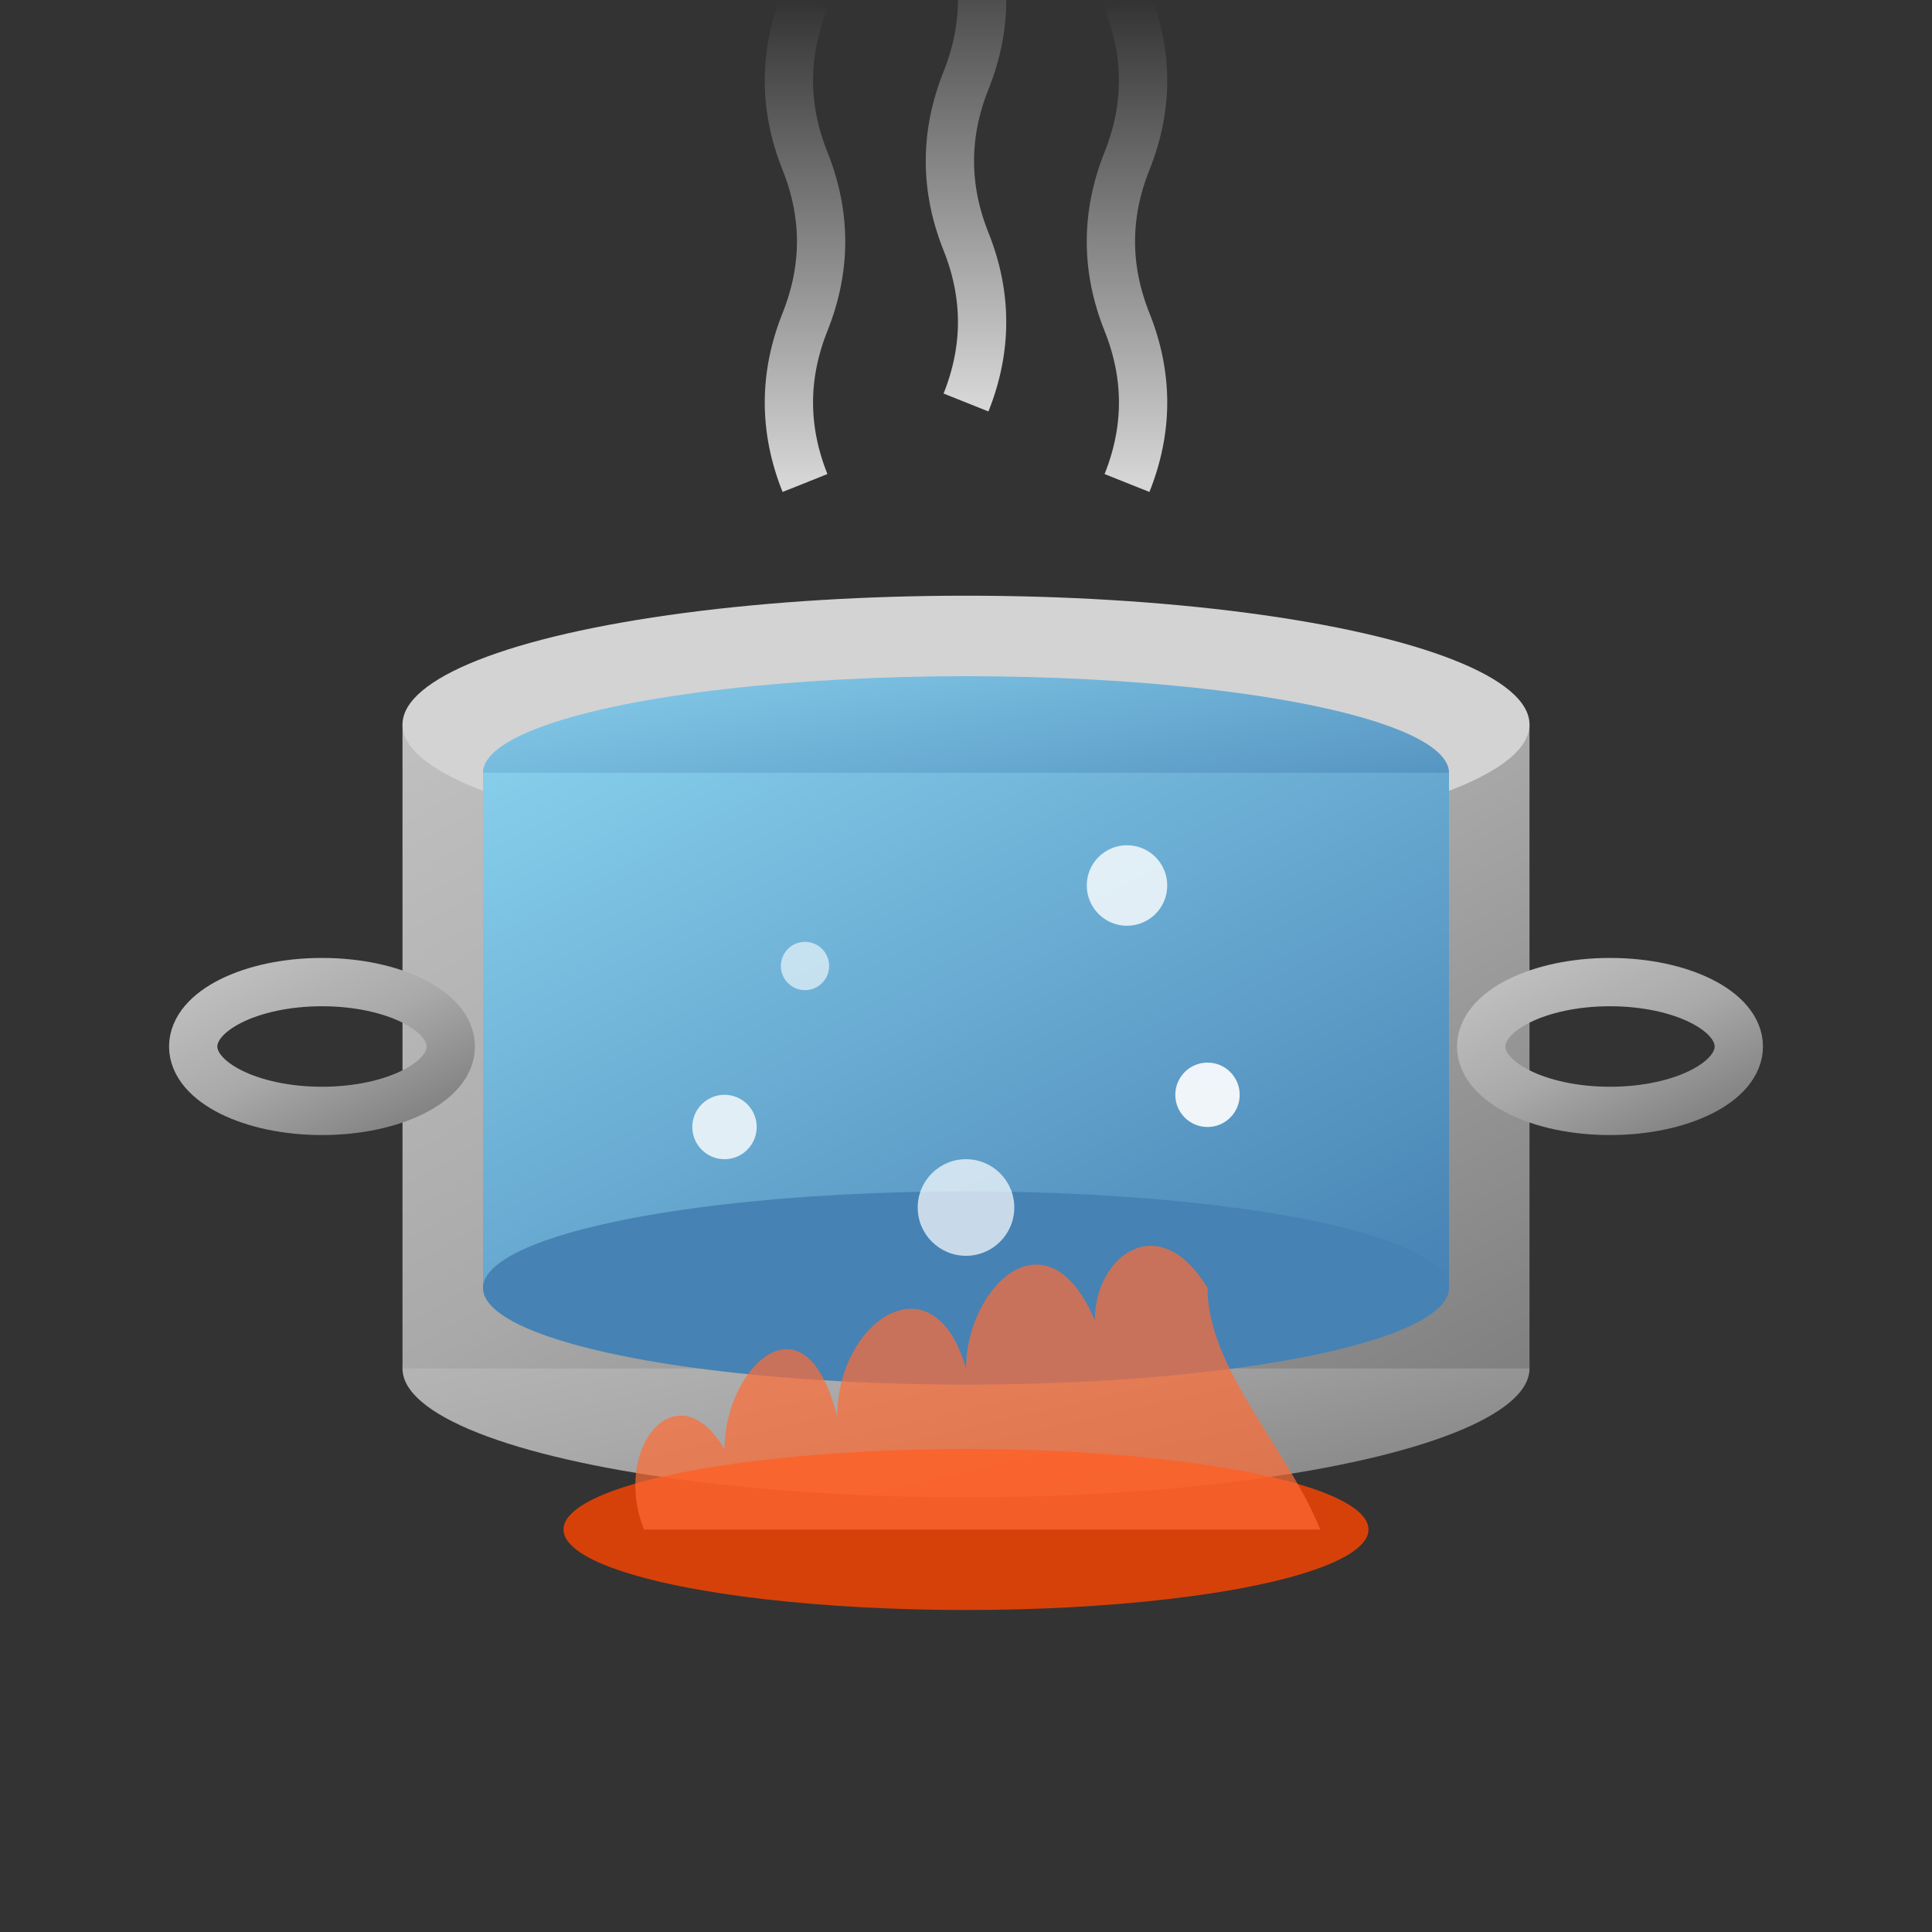 <svg width="120" height="120" viewBox="0 0 120 120" fill="none" xmlns="http://www.w3.org/2000/svg">
  <rect x="0" y="0" width="120" height="120" fill="#333333" stroke="none"/>
  <defs>
    <linearGradient id="potGradient" x1="0%" y1="0%" x2="100%" y2="100%">
      <stop offset="0%" style="stop-color:#C0C0C0;stop-opacity:1" />
      <stop offset="50%" style="stop-color:#A9A9A9;stop-opacity:1" />
      <stop offset="100%" style="stop-color:#808080;stop-opacity:1" />
    </linearGradient>
    <linearGradient id="waterGradient" x1="0%" y1="0%" x2="100%" y2="100%">
      <stop offset="0%" style="stop-color:#87CEEB;stop-opacity:1" />
      <stop offset="100%" style="stop-color:#4682B4;stop-opacity:1" />
    </linearGradient>
    <linearGradient id="steamGradient" x1="0%" y1="100%" x2="0%" y2="0%">
      <stop offset="0%" style="stop-color:#ffffff;stop-opacity:0.8" />
      <stop offset="100%" style="stop-color:#ffffff;stop-opacity:0" />
    </linearGradient>
  </defs>
  
  <!-- Кастрюля -->
  <ellipse cx="60" cy="85" rx="35" ry="8" fill="url(#potGradient)"/>
  <rect x="25" y="45" width="70" height="40" fill="url(#potGradient)"/>
  <ellipse cx="60" cy="45" rx="35" ry="8" fill="#D3D3D3"/>
  
  <!-- Ручки кастрюли -->
  <ellipse cx="20" cy="65" rx="8" ry="4" fill="none" stroke="url(#potGradient)" stroke-width="3"/>
  <ellipse cx="100" cy="65" rx="8" ry="4" fill="none" stroke="url(#potGradient)" stroke-width="3"/>
  
  <!-- Вода -->
  <ellipse cx="60" cy="48" rx="30" ry="6" fill="url(#waterGradient)"/>
  <rect x="30" y="48" width="60" height="32" fill="url(#waterGradient)"/>
  <ellipse cx="60" cy="80" rx="30" ry="6" fill="#4682B4"/>
  
  <!-- Пузырьки кипения -->
  <circle cx="45" cy="70" r="2" fill="white" opacity="0.8">
    <animate attributeName="cy" values="70;40;70" dur="2s" repeatCount="indefinite"/>
    <animate attributeName="opacity" values="0.8;0.2;0.8" dur="2s" repeatCount="indefinite"/>
  </circle>
  <circle cx="60" cy="75" r="3" fill="white" opacity="0.7">
    <animate attributeName="cy" values="75;35;75" dur="1.8s" repeatCount="indefinite"/>
    <animate attributeName="opacity" values="0.7;0.1;0.7" dur="1.8s" repeatCount="indefinite"/>
  </circle>
  <circle cx="75" cy="68" r="2" fill="white" opacity="0.9">
    <animate attributeName="cy" values="68;38;68" dur="2.2s" repeatCount="indefinite"/>
    <animate attributeName="opacity" values="0.9;0.3;0.9" dur="2.2s" repeatCount="indefinite"/>
  </circle>
  <circle cx="50" cy="60" r="1.5" fill="white" opacity="0.6">
    <animate attributeName="cy" values="60;30;60" dur="1.5s" repeatCount="indefinite"/>
    <animate attributeName="opacity" values="0.6;0.1;0.6" dur="1.5s" repeatCount="indefinite"/>
  </circle>
  <circle cx="70" cy="55" r="2.5" fill="white" opacity="0.8">
    <animate attributeName="cy" values="55;25;55" dur="1.9s" repeatCount="indefinite"/>
    <animate attributeName="opacity" values="0.8;0.2;0.8" dur="1.9s" repeatCount="indefinite"/>
  </circle>
  
  <!-- Пар -->
  <path d="M50 30 Q48 25, 50 20 Q52 15, 50 10 Q48 5, 50 0" 
        stroke="url(#steamGradient)" stroke-width="3" fill="none">
    <animate attributeName="opacity" values="0.8;0.3;0.8" dur="3s" repeatCount="indefinite"/>
  </path>
  <path d="M60 25 Q62 20, 60 15 Q58 10, 60 5 Q62 0, 60 -5" 
        stroke="url(#steamGradient)" stroke-width="3" fill="none">
    <animate attributeName="opacity" values="0.6;0.2;0.6" dur="2.5s" repeatCount="indefinite"/>
  </path>
  <path d="M70 30 Q72 25, 70 20 Q68 15, 70 10 Q72 5, 70 0" 
        stroke="url(#steamGradient)" stroke-width="3" fill="none">
    <animate attributeName="opacity" values="0.7;0.1;0.7" dur="2.8s" repeatCount="indefinite"/>
  </path>
  
  <!-- Огонь под кастрюлей -->
  <ellipse cx="60" cy="95" rx="25" ry="5" fill="#ff4500" opacity="0.8">
    <animate attributeName="opacity" values="0.8;0.4;0.8" dur="1s" repeatCount="indefinite"/>
  </ellipse>
  <path d="M40 95 C38 90, 42 85, 45 90 C45 85, 50 80, 52 88 C52 82, 58 78, 60 85 C60 80, 65 75, 68 82 C68 78, 72 75, 75 80 C75 85, 80 90, 82 95" 
        fill="#ff6b35" opacity="0.7">
    <animate attributeName="opacity" values="0.7;0.3;0.7" dur="0.8s" repeatCount="indefinite"/>
  </path>
</svg>